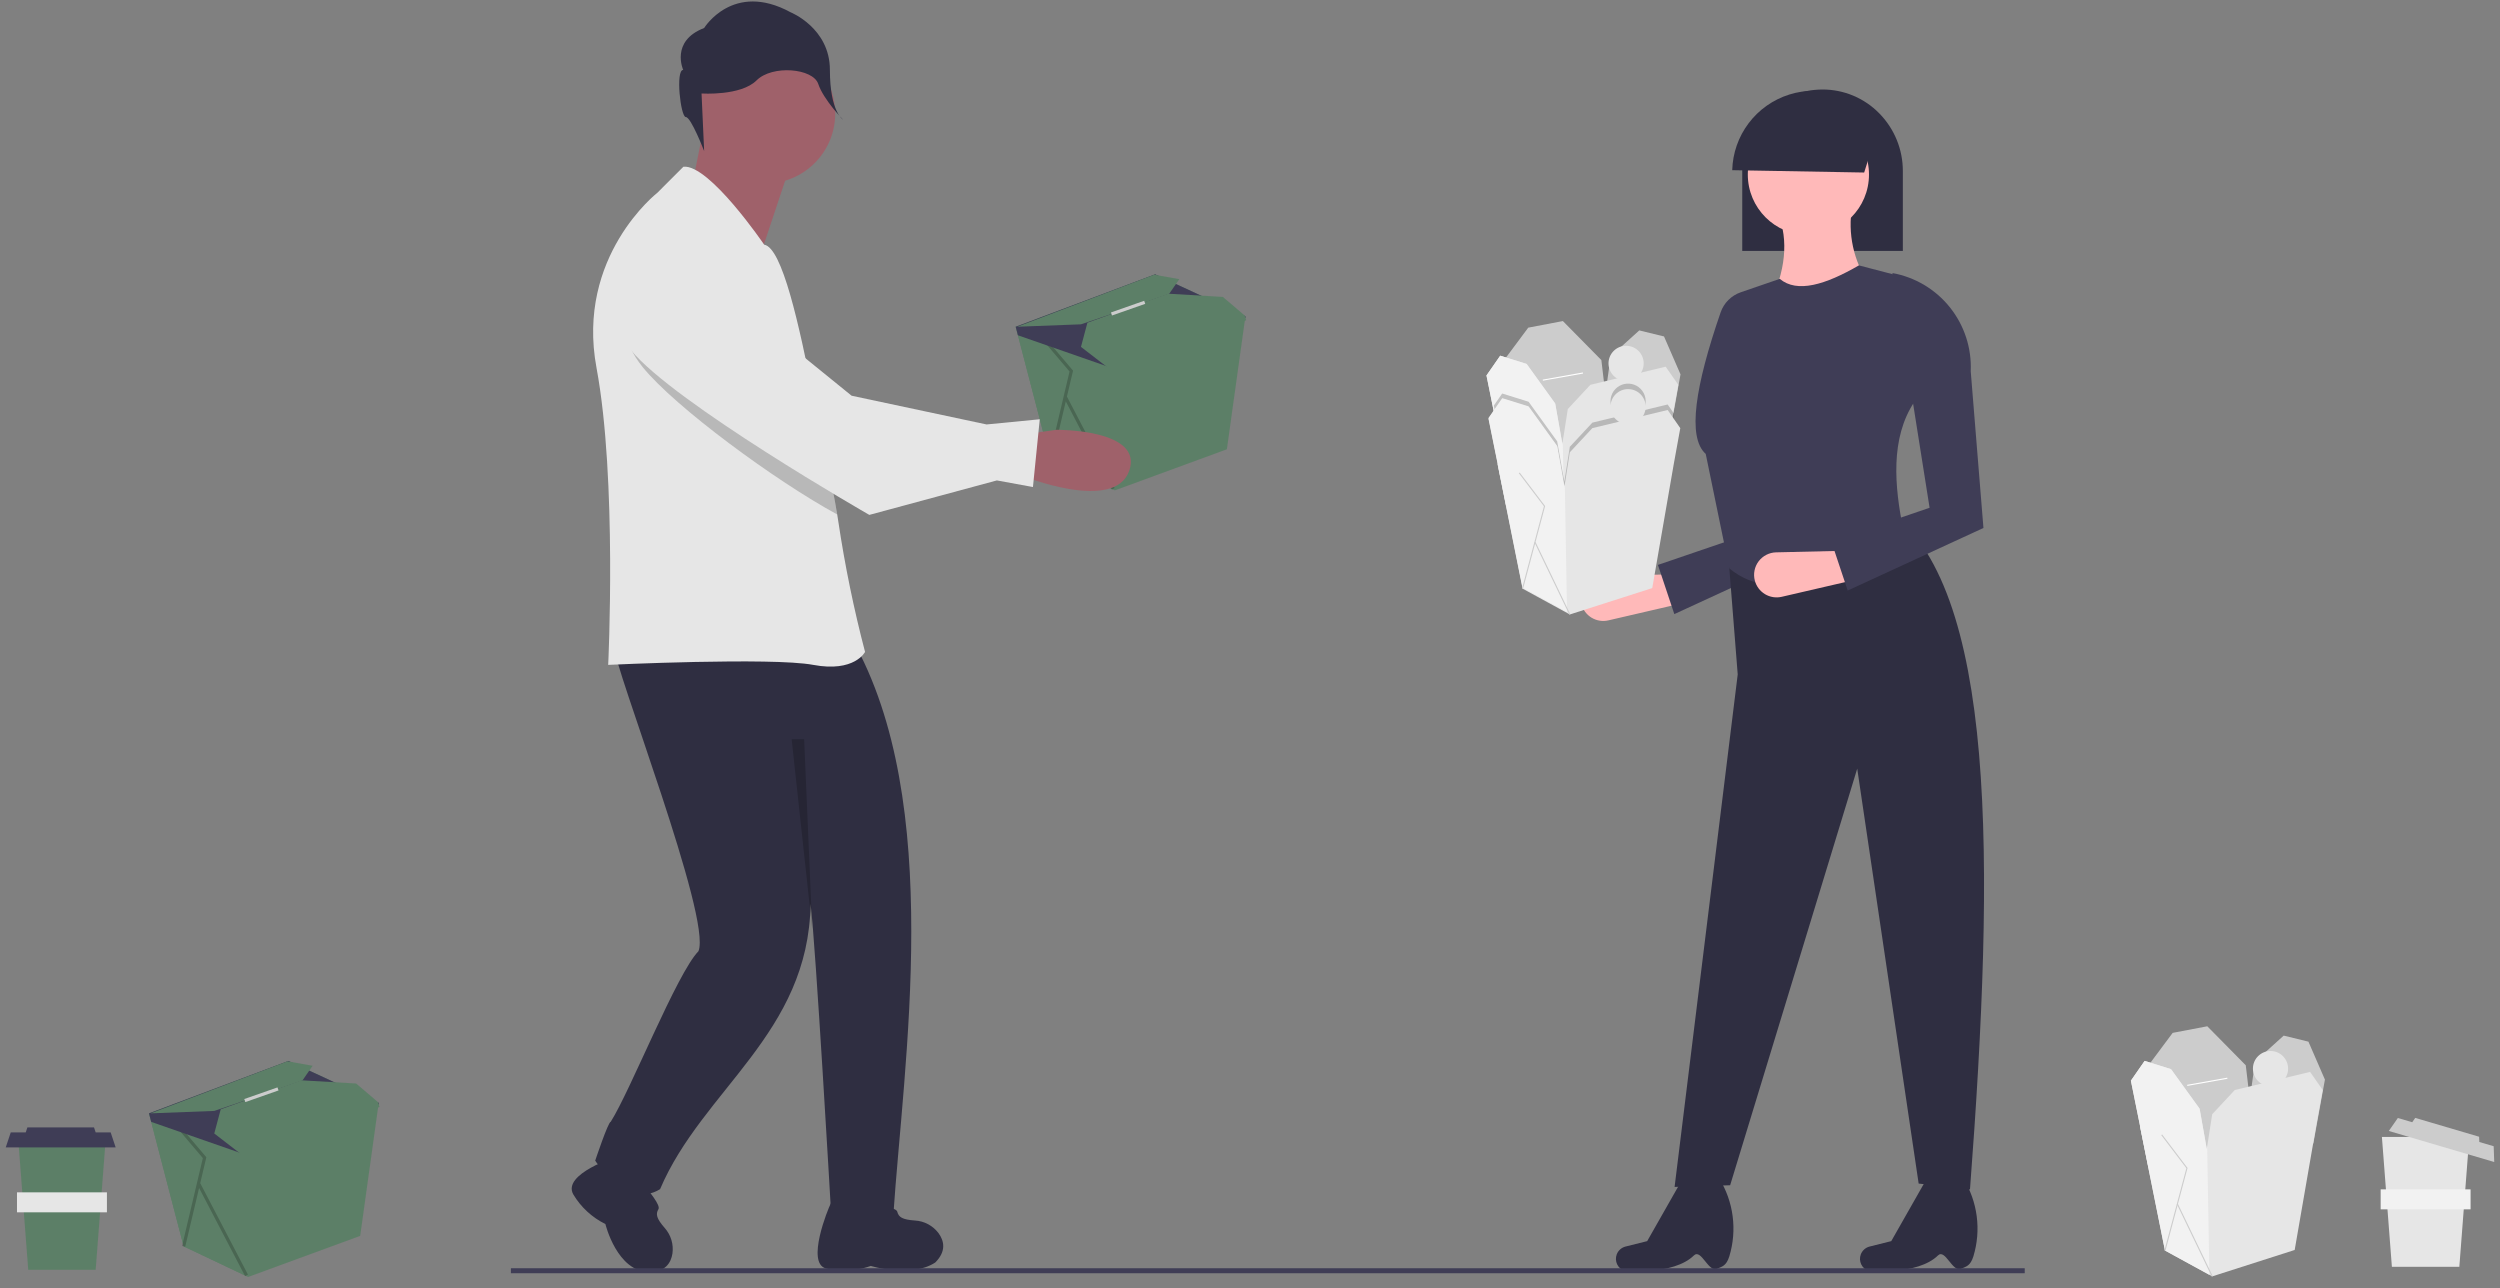 <svg width="196" height="101" viewBox="0 0 196 101" fill="none" xmlns="http://www.w3.org/2000/svg">
<rect x="0" y="0" width="196" height="101" fill="#808080" stroke="none"/>
<g clip-path="url(#clip0_228_250)">
<path d="M97.642 24.795L97.637 24.829L97.623 24.927L96.188 35.223L87.403 38.446L87.265 38.381L82.347 36.045L79.803 26.286L79.629 25.616L79.682 25.596L90.563 21.508L97.635 24.791L97.642 24.795Z" fill="#5C7F67"/>
<path d="M87.265 38.381L82.347 36.045L79.629 25.616L79.682 25.596L86.771 28.587L87.265 38.381Z" fill="#5C7F67"/>
<path opacity="0.2" d="M87.388 38.261L83.647 31.092L84.128 29.059L81.865 26.394L81.672 26.558L83.852 29.125L82.224 36.016L82.47 36.074L83.558 31.468L87.164 38.378L87.388 38.261Z" fill="black"/>
<path d="M97.642 24.921L97.623 24.927L86.771 28.713L79.803 26.286L79.629 25.616L79.682 25.596L90.563 21.508L97.635 24.791L97.637 24.829L97.642 24.921Z" fill="#3F3D56"/>
<path d="M86.96 28.903L84.748 27.196L85.254 25.3L91.574 23.025L95.872 23.278L97.578 24.731L97.705 25.11L86.96 28.903Z" fill="#5C7F67"/>
<path d="M79.755 25.616L84.748 25.427L87.453 24.509L91.67 23.025L92.459 21.887L90.491 21.535L79.755 25.616Z" fill="#5C7F67"/>
<path d="M89.703 23.582L87.1 24.496L87.183 24.734L89.787 23.821L89.703 23.582Z" fill="#CCCCCC"/>
<path d="M55.411 8.799L54.19 14.902L59.886 19.174L62.531 11.24L55.411 8.799Z" fill="#9F616A"/>
<path d="M59.988 14.393C63.022 14.393 65.481 11.934 65.481 8.901C65.481 5.868 63.022 3.409 59.988 3.409C56.955 3.409 54.496 5.868 54.496 8.901C54.496 11.934 56.955 14.393 59.988 14.393Z" fill="#9F616A"/>
<path d="M48.088 50.514C48.113 52.286 55.831 72.007 54.759 74.575C53.07 76.302 49.437 85.491 47.884 87.943C47.681 87.943 46.664 90.994 46.664 90.994C46.664 90.994 49.105 94.859 51.749 93.232C55.075 85.411 63.402 81.049 63.549 70.857C63.951 74.076 65.137 94.744 65.137 94.744C65.137 94.744 64.91 94.841 70.033 95.332C70.828 83.336 74.079 62.929 66.802 50.108C64.564 49.091 48.088 50.514 48.088 50.514Z" fill="#2F2E41"/>
<path d="M65.137 94.342C64.899 94.799 63.194 99.021 64.746 99.444C66.535 99.932 68.27 99.248 68.27 99.248C68.27 99.248 71.403 100.227 73.321 98.983C74.216 98.088 74.012 97.275 73.585 96.685C73.368 96.394 73.091 96.154 72.771 95.982C72.452 95.81 72.099 95.71 71.737 95.689C70.764 95.619 70.455 95.439 70.344 94.993C70.181 94.342 65.137 94.342 65.137 94.342Z" fill="#2F2E41"/>
<path d="M48.4 90.656C48.4 90.656 44.028 92.036 44.949 93.647C45.546 94.645 46.419 95.45 47.463 95.965C47.463 95.965 48.374 99.724 50.906 99.724C52.171 99.724 52.602 99.005 52.718 98.286C52.77 97.927 52.743 97.561 52.639 97.214C52.535 96.867 52.356 96.546 52.115 96.275C51.476 95.538 51.385 95.192 51.622 94.798C51.967 94.222 48.4 90.656 48.4 90.656Z" fill="#2F2E41"/>
<path d="M67.82 51.11C67.82 51.11 67.005 52.737 63.751 52.126C60.496 51.517 47.682 52.126 47.682 52.126C47.682 52.126 48.393 37.583 46.766 28.836C45.138 20.088 51.546 15.105 51.546 15.105L53.58 13.07C55.615 12.868 59.911 19.182 59.911 19.182C61.325 19.419 62.645 25.428 63.771 31.115C63.837 31.44 63.9 31.761 63.962 32.082C64.481 34.734 65.204 37.685 65.637 40.334C65.668 40.522 65.698 40.708 65.725 40.894C66.239 44.335 66.939 47.745 67.82 51.11Z" fill="#E6E6E6"/>
<path d="M53.563 5.481C53.563 5.481 52.536 3.222 55.206 2.195C55.206 2.195 57.465 -1.501 61.983 0.963C61.983 0.963 65.064 2.195 65.064 5.481C65.064 8.767 66.091 9.383 66.091 9.383C66.091 9.383 64.562 7.815 64.151 6.582C63.74 5.35 60.546 5.071 59.314 6.303C58.081 7.535 55.001 7.33 55.001 7.33L55.206 11.848C55.206 11.848 54.179 9.178 53.769 9.178C53.358 9.178 52.947 5.481 53.563 5.481Z" fill="#2F2E41"/>
<path opacity="0.2" d="M65.637 40.334C60.784 37.696 52.924 31.912 50.388 28.783C47.046 24.661 50.692 21.528 50.692 21.528C54.826 18.919 59.768 27.868 59.768 27.868L63.771 31.115C63.837 31.44 63.9 31.761 63.962 32.082C64.481 34.734 65.204 37.685 65.637 40.334Z" fill="black"/>
<path d="M80.122 37.294C80.122 37.294 87.336 40.223 88.523 36.931C89.711 33.639 82.828 33.695 82.828 33.695L80.126 34.078L80.122 37.294Z" fill="#9F616A"/>
<path d="M49.767 20.188C49.767 20.188 46.123 23.323 49.463 27.444C52.804 31.564 68.154 40.368 68.154 40.368L78.154 37.665L80.983 38.183L81.517 32.87L77.348 33.277L66.766 31.024L60.018 25.549C60.018 25.549 53.9 17.581 49.767 20.188Z" fill="#E6E6E6"/>
<path opacity="0.2" d="M63.044 57.953L63.681 72.852L62.065 57.953H63.044Z" fill="black"/>
<path d="M131.881 47.296L126.093 48.638C125.645 48.741 125.175 48.666 124.781 48.429C124.388 48.191 124.103 47.809 123.986 47.365C123.919 47.107 123.911 46.837 123.962 46.575C124.014 46.314 124.124 46.068 124.284 45.855C124.445 45.642 124.651 45.468 124.888 45.346C125.125 45.225 125.387 45.158 125.653 45.152L131.244 45.022L131.881 47.296Z" fill="#FFB9B9"/>
<path d="M131.267 48.146L129.981 44.289L137.688 41.657L135.643 23.644C139.325 24.314 141.078 27.21 140.914 30.949L141.911 43.24L131.267 48.146Z" fill="#3F3D56"/>
<path d="M136.592 19.673H149.183V13.412C149.187 11.721 148.524 10.096 147.339 8.891C146.759 8.297 146.067 7.825 145.302 7.503C144.538 7.181 143.716 7.016 142.887 7.017C141.23 7.02 139.641 7.675 138.464 8.841C137.286 10.006 136.614 11.588 136.594 13.245C136.593 13.302 136.592 13.356 136.592 13.412L136.592 19.673Z" fill="#2F2E41"/>
<path d="M154.447 93.253L150.422 92.791L145.606 60.263L135.643 92.924L131.288 93.055L136.237 52.874L135.511 43.702L147.849 39.809C156.588 45.91 156.407 67.457 154.447 93.253Z" fill="#2F2E41"/>
<path d="M141.779 18.432C144.403 18.432 146.529 16.305 146.529 13.681C146.529 11.058 144.403 8.931 141.779 8.931C139.155 8.931 137.028 11.058 137.028 13.681C137.028 16.305 139.155 18.432 141.779 18.432Z" fill="#FFB9B9"/>
<path d="M146.529 22.259L138.479 24.37C139.836 21.762 140.27 19.327 139.535 17.112L145.209 16.189C144.845 18.307 145.318 20.483 146.529 22.259Z" fill="#FFB9B9"/>
<path d="M149.234 41.591C144.719 44.462 139.46 47.761 135.576 44.56L133.729 35.587C132.261 34.279 132.912 30.243 134.897 24.491C135.023 24.126 135.23 23.794 135.504 23.521C135.777 23.248 136.109 23.041 136.474 22.915L139.535 21.863C140.892 23.004 143.116 22.323 145.737 20.807L148.772 21.599L150.092 31.496C148.187 34.35 148.52 38.15 149.234 41.591Z" fill="#3F3D56"/>
<path d="M145.473 45.449L139.685 46.79C139.237 46.894 138.767 46.819 138.373 46.581C137.98 46.343 137.695 45.962 137.578 45.517C137.511 45.259 137.502 44.99 137.554 44.728C137.605 44.467 137.716 44.22 137.876 44.007C138.036 43.794 138.243 43.621 138.48 43.499C138.717 43.377 138.979 43.311 139.245 43.304L144.836 43.175L145.473 45.449Z" fill="#FFB9B9"/>
<path d="M153.747 99.472C153.072 99.781 152.505 97.869 151.935 98.429C150.34 99.996 146.514 99.645 146.514 99.645C146.386 99.604 146.267 99.537 146.165 99.448C146.063 99.36 145.98 99.252 145.922 99.13C145.863 99.009 145.83 98.876 145.823 98.742C145.817 98.607 145.838 98.472 145.886 98.346C145.942 98.195 146.035 98.06 146.156 97.952C146.276 97.845 146.421 97.768 146.577 97.729L148.274 97.305L150.937 92.621L153.839 92.254L153.913 92.374C154.474 93.278 154.835 94.292 154.974 95.347C155.112 96.402 155.024 97.475 154.715 98.493C154.473 99.266 154.145 99.291 153.747 99.472Z" fill="#2F2E41"/>
<path d="M134.613 99.472C133.937 99.781 133.371 97.869 132.8 98.429C131.205 99.996 127.379 99.645 127.379 99.645C127.251 99.604 127.132 99.537 127.03 99.448C126.929 99.36 126.846 99.252 126.787 99.13C126.728 99.009 126.695 98.876 126.689 98.742C126.682 98.607 126.704 98.472 126.751 98.346C126.808 98.195 126.9 98.06 127.021 97.952C127.141 97.845 127.286 97.768 127.443 97.729L129.139 97.305L131.802 92.621L134.705 92.254L134.778 92.374C135.339 93.278 135.701 94.292 135.839 95.347C135.977 96.402 135.889 97.475 135.58 98.493C135.338 99.266 135.01 99.291 134.613 99.472Z" fill="#2F2E41"/>
<path d="M147.347 9.719L146.151 13.526L135.807 13.342C135.842 12.01 136.292 10.722 137.095 9.659C137.898 8.596 139.013 7.81 140.284 7.411C141.555 7.011 142.919 7.019 144.185 7.433C145.452 7.847 146.557 8.646 147.347 9.719Z" fill="#2F2E41"/>
<path d="M144.859 46.298L143.573 42.442L151.28 39.809L148.365 21.407C150.145 21.73 151.749 22.688 152.878 24.103C154.007 25.518 154.585 27.294 154.505 29.102L155.502 41.393L144.859 46.298Z" fill="#3F3D56"/>
<path d="M126.452 35.901L118.436 37.625L116.799 29.739L119.815 25.688L122.53 25.171L125.547 28.231L126.452 35.901Z" fill="#CCCCCC"/>
<path d="M122.746 36.245H117.919L117.261 32.997L116.54 29.437L117.617 27.886L119.687 28.532L121.927 31.636L122.489 34.798L122.528 35.023L122.746 36.245Z" fill="#E6E6E6"/>
<path d="M130.847 34.35L125.288 34.996L126.279 27.929L128.52 25.904L130.459 26.378L131.752 29.351L130.847 34.35Z" fill="#CCCCCC"/>
<path d="M131.579 30.169L131.062 33.014L129.382 42.709L122.918 44.779L122.695 44.658L119.211 42.752L117.251 32.993L117.261 32.997L122.444 35.082L122.489 34.798L122.52 34.593L122.918 32.067L124.684 30.169L130.588 28.747L131.579 30.169Z" fill="#E6E6E6"/>
<path d="M127.486 29.868C128.248 29.868 128.865 29.251 128.865 28.489C128.865 27.728 128.248 27.11 127.486 27.11C126.725 27.11 126.107 27.728 126.107 28.489C126.107 29.251 126.725 29.868 127.486 29.868Z" fill="#E6E6E6"/>
<path d="M124.096 29.201L120.95 29.761L120.965 29.846L124.111 29.286L124.096 29.201Z" fill="white"/>
<path d="M122.695 44.658L119.211 42.752L117.251 32.993L117.261 32.997L116.54 29.437L117.617 27.886L119.687 28.532L121.927 31.636L122.489 34.798L122.52 34.593L122.528 35.023L122.55 36.245L122.695 44.658Z" fill="#F2F2F2"/>
<path d="M119.254 42.765L119.17 42.742L120.888 36.299L118.921 33.705L118.99 33.653L120.983 36.28L119.254 42.765Z" fill="#CCCCCC"/>
<path d="M120.224 39.086L120.146 39.123L122.88 44.797L122.957 44.76L120.224 39.086Z" fill="#CCCCCC"/>
<path opacity="0.2" d="M131.24 32.424L130.917 34.212L130.9 34.214L129.451 42.572L122.987 44.641L122.948 44.659L122.923 44.605L119.281 42.615L119.239 42.604L119.262 42.52L117.32 32.854L117.33 32.858L117.115 31.797L117.276 31.566L117.773 30.851L119.841 31.497L122.082 34.6L122.115 34.784L122.35 36.108L122.445 36.64L122.644 37.763L122.834 36.556L122.902 36.122L123.073 35.031L124.84 33.135L125.626 32.945L126.173 32.813L126.925 32.632C126.692 32.491 126.506 32.283 126.391 32.035C126.276 31.787 126.237 31.511 126.279 31.241C126.321 30.971 126.442 30.72 126.627 30.519C126.812 30.319 127.053 30.177 127.318 30.113C127.584 30.049 127.862 30.066 128.119 30.16C128.375 30.255 128.597 30.423 128.758 30.644C128.918 30.865 129.009 31.129 129.019 31.402C129.03 31.674 128.959 31.944 128.816 32.177L130.744 31.712L131.219 32.395L131.24 32.424Z" fill="black"/>
<path d="M122.901 39.642H118.074L116.695 32.833L117.773 31.281L119.841 31.928L122.082 35.031L122.901 39.642Z" fill="#E6E6E6"/>
<path d="M129.537 46.106L123.073 48.174L119.367 46.149L117.406 36.388L122.599 38.478L123.073 35.462L124.84 33.565L130.744 32.143L131.735 33.565L131.218 36.41L129.537 46.106Z" fill="#E6E6E6"/>
<path d="M127.642 33.264C128.403 33.264 129.021 32.646 129.021 31.885C129.021 31.123 128.403 30.506 127.642 30.506C126.88 30.506 126.263 31.123 126.263 31.885C126.263 32.646 126.88 33.264 127.642 33.264Z" fill="#E6E6E6"/>
<path d="M122.854 47.987L119.37 46.081L117.41 36.322L117.42 36.326L116.699 32.766L117.776 31.215L119.846 31.861L122.086 34.965L122.648 38.127L122.68 37.922L122.687 38.352L122.709 39.574L122.854 47.987Z" fill="#F2F2F2"/>
<path d="M119.409 46.16L119.326 46.138L121.044 39.694L119.076 37.1L119.145 37.048L121.138 39.675L119.409 46.16Z" fill="#CCCCCC"/>
<path d="M120.379 42.481L120.302 42.519L123.035 48.193L123.112 48.156L120.379 42.481Z" fill="#CCCCCC"/>
<path d="M176.973 91.19L168.958 92.914L167.32 85.028L170.337 80.977L173.052 80.46L176.068 83.519L176.973 91.19Z" fill="#CCCCCC"/>
<path d="M173.267 91.534H168.44L167.782 88.285L167.062 84.725L168.139 83.175L170.208 83.821L172.449 86.924L173.011 90.087L173.05 90.312L173.267 91.534Z" fill="#E6E6E6"/>
<path d="M181.369 89.639L175.81 90.285L176.801 83.218L179.042 81.192L180.981 81.666L182.274 84.64L181.369 89.639Z" fill="#CCCCCC"/>
<path d="M182.101 85.458L181.584 88.303L179.903 97.998L173.439 100.068L173.216 99.947L169.733 98.041L167.772 88.281L167.782 88.285L172.966 90.371L173.011 90.087L173.042 89.881L173.439 87.355L175.206 85.458L181.11 84.036L182.101 85.458Z" fill="#E6E6E6"/>
<path d="M178.008 85.157C178.77 85.157 179.387 84.54 179.387 83.778C179.387 83.016 178.77 82.399 178.008 82.399C177.246 82.399 176.629 83.016 176.629 83.778C176.629 84.54 177.246 85.157 178.008 85.157Z" fill="#E6E6E6"/>
<path d="M174.617 84.49L171.471 85.05L171.486 85.135L174.632 84.575L174.617 84.49Z" fill="white"/>
<path d="M173.216 99.947L169.732 98.041L167.772 88.281L167.782 88.285L167.062 84.725L168.139 83.175L170.208 83.821L172.449 86.924L173.011 90.087L173.042 89.881L173.05 90.312L173.071 91.534L173.216 99.947Z" fill="#F2F2F2"/>
<path d="M169.775 98.053L169.692 98.031L171.41 91.587L169.442 88.993L169.511 88.941L171.504 91.569L169.775 98.053Z" fill="#CCCCCC"/>
<path d="M170.746 94.375L170.668 94.412L173.401 100.086L173.479 100.049L170.746 94.375Z" fill="#CCCCCC"/>
<path d="M192.812 99.316H187.524L186.741 89.133H193.595L192.812 99.316Z" fill="#E6E6E6"/>
<path d="M193.693 93.246H186.644V94.812H193.693V93.246Z" fill="#F2F2F2"/>
<path d="M195.504 89.864L194.377 89.532L194.363 89.12L189.354 87.644L189.118 87.983L187.991 87.651L187.283 88.668L195.548 91.102L195.504 89.864Z" fill="#CCCCCC"/>
<path d="M29.692 86.464L29.687 86.498L29.674 86.597L28.239 96.893L19.453 100.116L19.316 100.05L14.397 97.714L11.854 87.956L11.68 87.286L11.733 87.266L22.614 83.178L29.686 86.46L29.692 86.464Z" fill="#5C7F67"/>
<path d="M19.316 100.05L14.397 97.714L11.68 87.286L11.733 87.266L18.822 90.256L19.316 100.05Z" fill="#5C7F67"/>
<path opacity="0.2" d="M19.439 99.931L15.698 92.761L16.178 90.729L13.915 88.064L13.723 88.228L15.903 90.795L14.274 97.685L14.52 97.743L15.609 93.138L19.215 100.048L19.439 99.931Z" fill="black"/>
<path d="M29.692 86.591L29.674 86.597L18.822 90.383L11.854 87.956L11.68 87.286L11.733 87.266L22.614 83.178L29.686 86.46L29.687 86.498L29.692 86.591Z" fill="#3F3D56"/>
<path d="M19.011 90.572L16.799 88.866L17.304 86.97L23.625 84.695L27.922 84.947L29.629 86.401L29.755 86.78L19.011 90.572Z" fill="#5C7F67"/>
<path d="M11.806 87.286L16.799 87.096L19.503 86.178L23.721 84.695L24.509 83.557L22.541 83.205L11.806 87.286Z" fill="#5C7F67"/>
<path d="M21.754 85.252L19.15 86.165L19.234 86.404L21.837 85.49L21.754 85.252Z" fill="#CCCCCC"/>
<path d="M7.501 99.55H2.214L1.431 89.368H8.284L7.501 99.55Z" fill="#5C7F67"/>
<path d="M8.382 93.48H1.332V95.046H8.382V93.48Z" fill="#E6E6E6"/>
<path d="M8.676 88.78H7.501L7.37 88.388H2.148L2.018 88.78H0.843L0.451 89.955H9.067L8.676 88.78Z" fill="#3F3D56"/>
<path d="M158.739 99.43H40.054V99.822H158.739V99.43Z" fill="#3F3D56"/>
</g>
<defs>
<clipPath id="clip0_228_250">
<rect width="195.097" height="100" fill="white" transform="translate(0.451 0.116)"/>
</clipPath>
</defs>
</svg>
